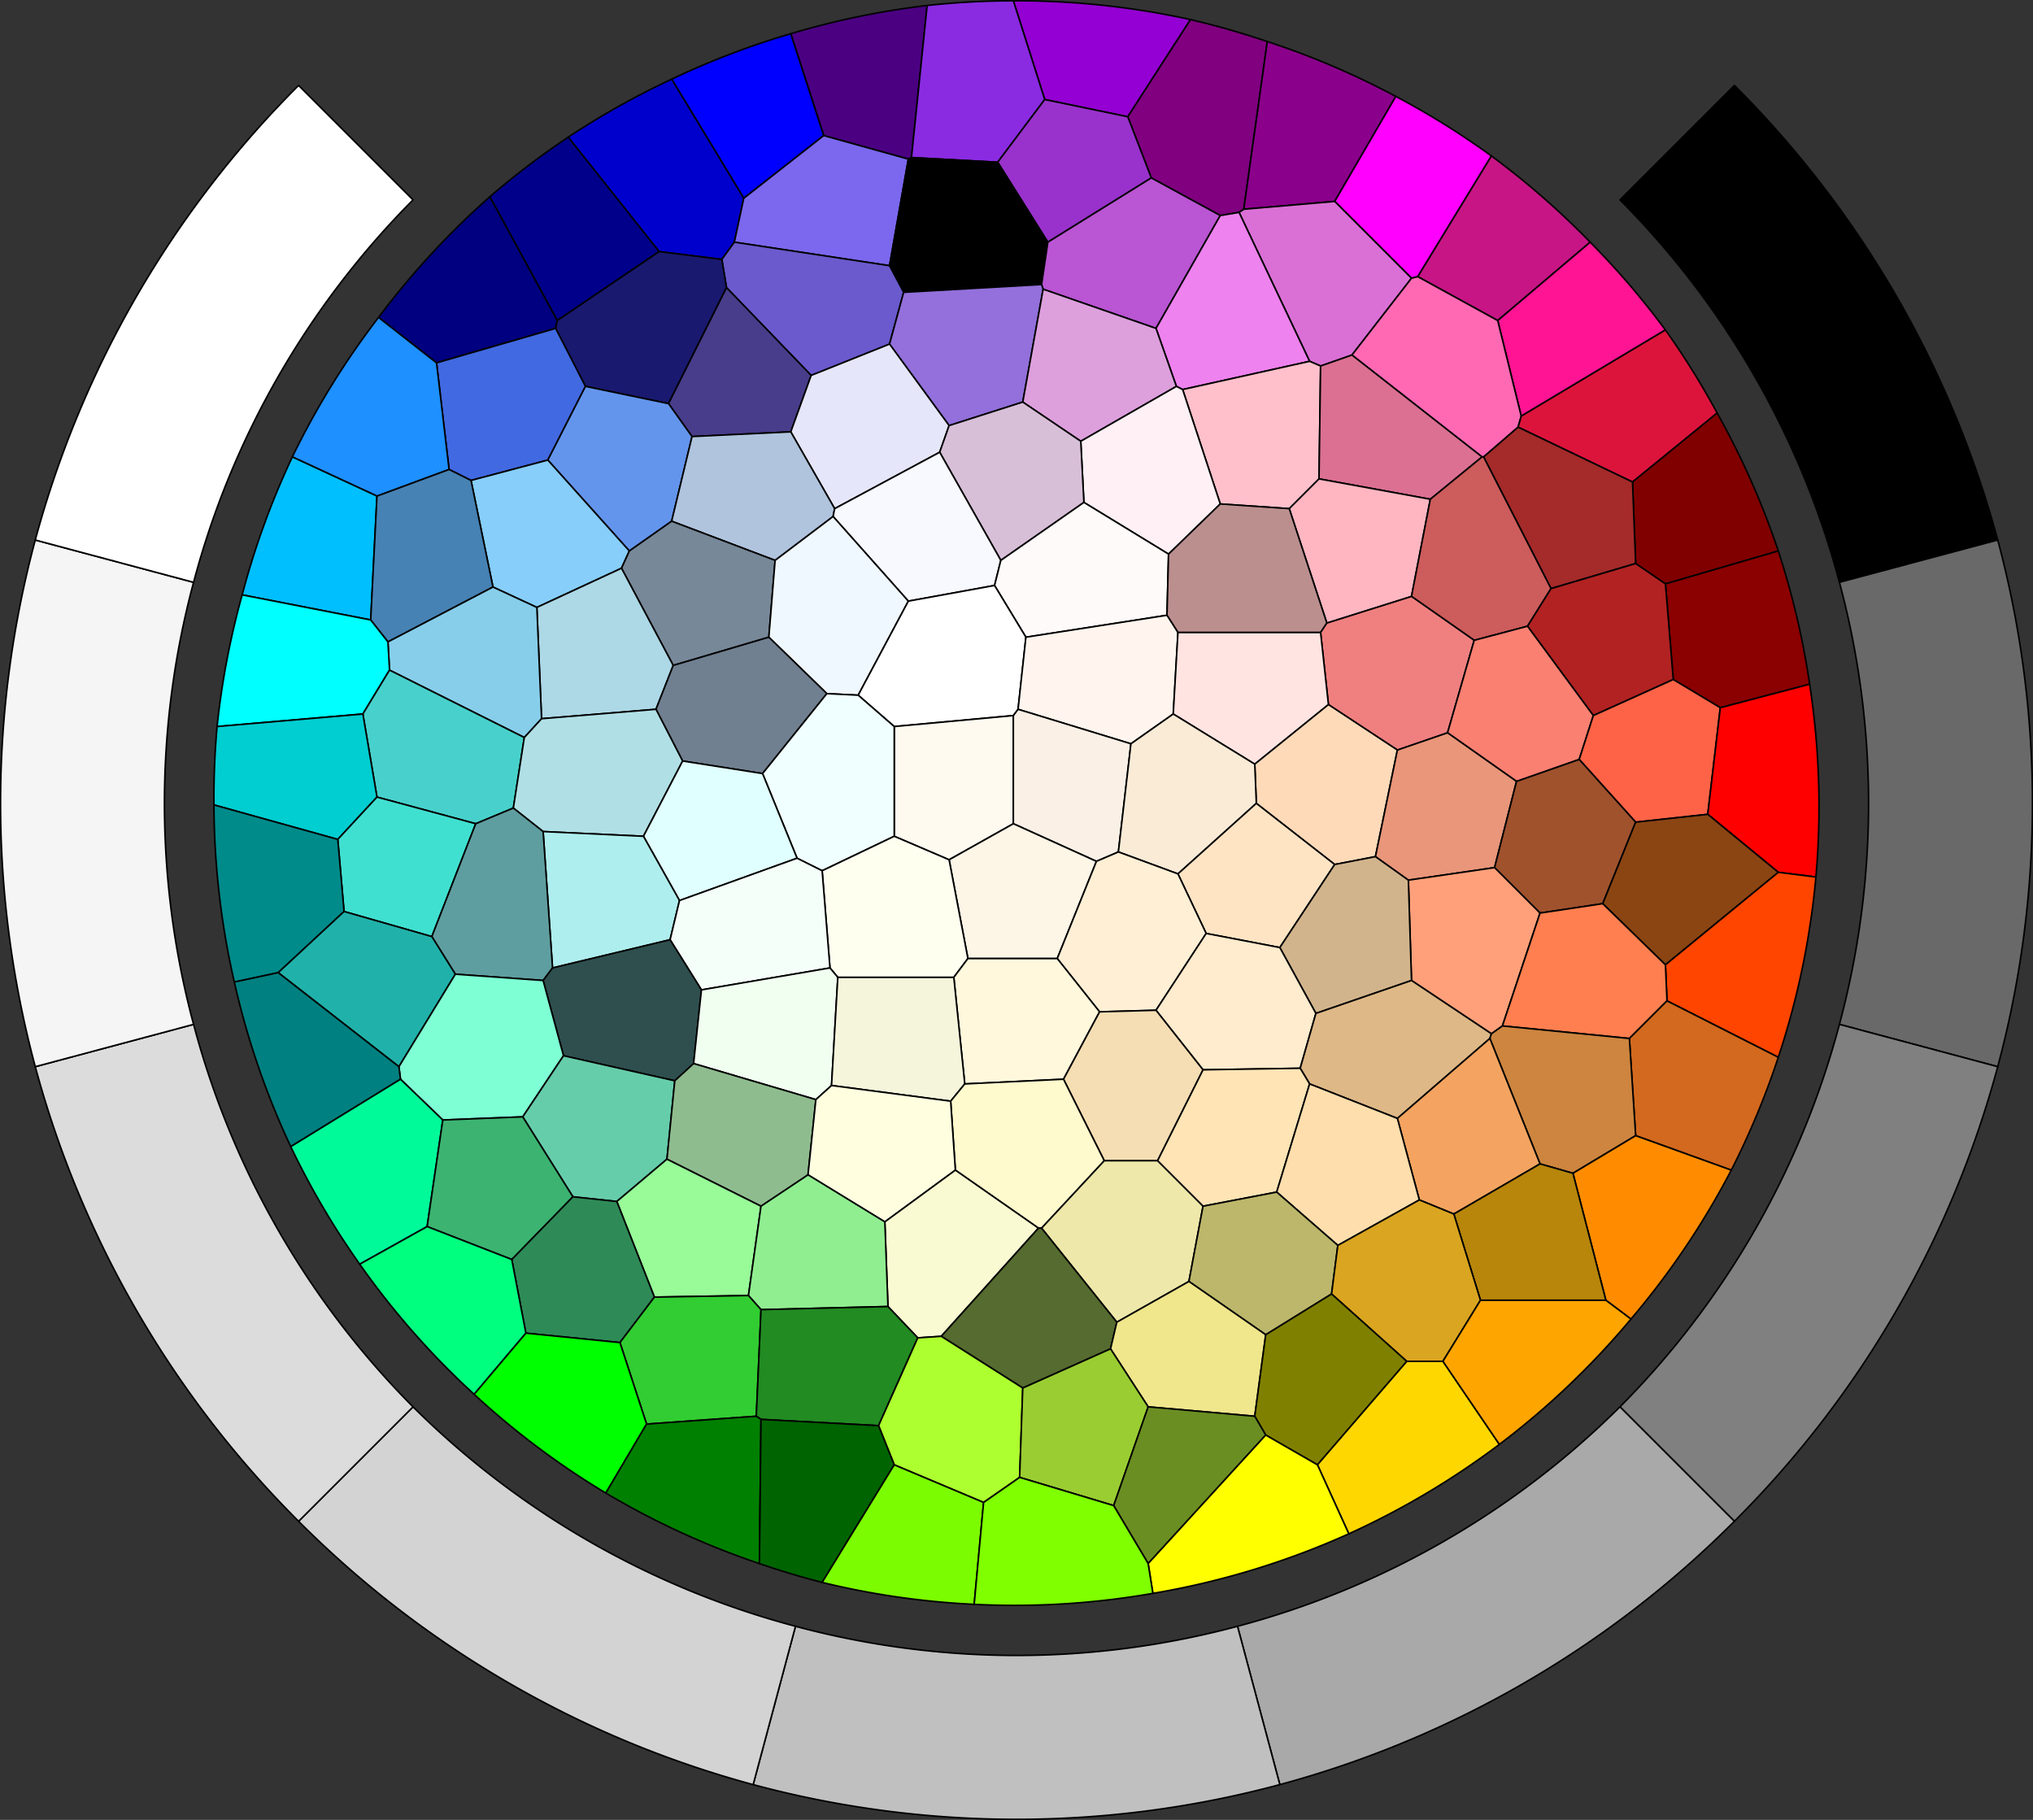 <svg viewBox="-136.5 -.5 1297 1161" xmlns="http://www.w3.org/2000/svg" version="1.1" stroke="black" stroke-width="1" stroke-linejoin="round">
  <rect x="-136.5" y="-.5" width="1297" height="1161" fill="#333333" stroke="none"/>
  <path fill="darkviolet" d="M510,0L530,63 583,74 623,12A512,512 0 0 0 510,0z"></path>
  <path fill="indigo" d="M368,21L389,86 443,101 445,100 455,3A512,512 0 0 0 368,21z"></path>
  <path fill="blueviolet" d="M455,3L445,100 500,103 530,63 510,0A512,512 0 0 0 455,3z"></path>
  <path fill="blue" d="M292,50L338,126 389,86 368,21A512,512 0 0 0 292,50z"></path>
  <path fill="purple" d="M623,12L583,74 598,113 642,137 654,135 657,133 672,26A512,512 0 0 0 623,12z"></path>
  <path fill="darkmagenta" d="M672,26L657,133 715,128 754,61A512,512 0 0 0 672,26z"></path>
  <path fill="darkorchid" d="M500,103 532,154 598,113 583,74 530,63 500,103z"></path>
  <path fill="mediumblue" d="M226,87L284,160 324,165 332,154 338,126 292,50A512,512 0 0 0 226,87z"></path>
  <path fill="magenta" d="M754,61L715,128 764,177 768,176 815,99A512,512 0 0 0 754,61z"></path>
  <path fill="mediumslateblue" d="M332,154 431,169 443,101 389,86 338,126 332,154z"></path>
  <path fill="rebeccapurple" d="M431,169 440,186 528,181 532,154 500,103 445,100 443,101 431,169z"></path>
  <path fill="darkblue" d="M176,125L219,204 284,160 226,87A512,512 0 0 0 176,125z"></path>
  <path fill="mediumvioletred" d="M815,99L768,176 819,204 878,154A512,512 0 0 0 815,99z"></path>
  <path fill="mediumorchid" d="M528,181 529,184 601,209 642,137 598,113 532,154 528,181z"></path>
  <path fill="orchid" d="M654,135 699,230 706,233 726,226 764,177 715,128 657,133 654,135z"></path>
  <path fill="navy" d="M105,202L142,231 218,209 219,204 176,125A512,512 0 0 0 105,202z"></path>
  <path fill="slateblue" d="M324,165 327,183 381,239 431,219 440,186 431,169 332,154 324,165z"></path>
  <path fill="violet" d="M601,209 614,246 618,248 699,230 654,135 642,137 601,209z"></path>
  <path fill="deeppink" d="M878,154L819,204 834,265 926,210A512,512 0 0 0 878,154z"></path>
  <path fill="midnightblue" d="M218,209 237,246 290,257 327,183 324,165 284,160 219,204 218,209z"></path>
  <path fill="mediumpurple" d="M431,219 469,271 516,256 529,184 528,181 440,186 431,219z"></path>
  <path fill="hotpink" d="M726,226 809,291 810,291 832,272 834,265 819,204 768,176 764,177 726,226z"></path>
  <path fill="plum" d="M516,256 553,281 614,246 601,209 529,184 516,256z"></path>
  <path fill="darkslateblue" d="M290,257 305,278 368,275 381,239 327,183 290,257z"></path>
  <path fill="royalblue" d="M142,231 150,299 164,306 213,293 237,246 218,209 142,231z"></path>
  <path fill="crimson" d="M832,272 905,307 959,263A512,512 0 0 0 926,210L834,265 832,272z"></path>
  <path fill="dodgerblue" d="M50,291L104,316 150,299 142,231 105,202A512,512 0 0 0 50,291z"></path>
  <path fill="lavender" d="M368,275 396,324 463,288 469,271 431,219 381,239 368,275z"></path>
  <path fill="pink" d="M618,248 642,321 686,324 705,305 706,233 699,230 618,248z"></path>
  <path fill="palevioletred" d="M705,305 776,318 809,291 726,226 706,233 705,305z"></path>
  <path fill="cornflowerblue" d="M213,293 265,351 292,332 305,278 290,257 237,246 213,293z"></path>
  <path fill="lavenderblush" d="M553,281 555,320 609,353 642,321 618,248 614,246 553,281z"></path>
  <path fill="thistle" d="M463,288 502,357 555,320 553,281 516,256 469,271 463,288z"></path>
  <path fill="lightsteelblue" d="M292,332 358,357 395,329 396,324 368,275 305,278 292,332z"></path>
  <path fill="maroon" d="M959,263L905,307 907,359 926,372 998,351A512,512 0 0 0 959,263z"></path>
  <path fill="brown" d="M810,291 853,375 907,359 905,307 832,272 810,291z"></path>
  <path fill="ghostwhite" d="M395,329 443,383 498,373 502,357 463,288 396,324 395,329z"></path>
  <path fill="lightskyblue" d="M164,306 178,374 206,387 260,362 265,351 213,293 164,306z"></path>
  <path fill="lightpink" d="M686,324 710,397 764,380 776,318 705,305 686,324z"></path>
  <path fill="deepskyblue" d="M18,379L100,395 104,316 50,291A512,512 0 0 0 18,379z"></path>
  <path fill="steelblue" d="M100,395 111,409 178,374 164,306 150,299 104,316 100,395z"></path>
  <path fill="indianred" d="M764,380 804,408 838,399 853,375 810,291 809,291 776,318 764,380z"></path>
  <path fill="snow" d="M498,373 518,406 608,392 609,353 555,320 502,357 498,373z"></path>
  <path fill="rosybrown" d="M608,392 615,403 706,403 710,397 686,324 642,321 609,353 608,392z"></path>
  <path fill="lightslategrey" d="M260,362 293,424 354,406 358,357 292,332 265,351 260,362z"></path>
  <path fill="aliceblue" d="M354,406 391,442 411,443 443,383 395,329 358,357 354,406z"></path>
  <path fill="darkred" d="M998,351L926,372 931,433 961,451 1018,436A512,512 0 0 0 998,351z"></path>
  <path fill="firebrick" d="M838,399 880,456 931,433 926,372 907,359 853,375 838,399z"></path>
  <path fill="lightblue" d="M206,387 209,458 282,452 293,424 260,362 206,387z"></path>
  <path fill="skyblue" d="M111,409 112,427 198,470 209,458 206,387 178,374 111,409z"></path>
  <path fill="white" d="M411,443 434,463 510,456 513,452 518,406 498,373 443,383 411,443z"></path>
  <path fill="cyan" d="M2,463L95,455 112,427 111,409 100,395 18,379A512,512 0 0 0 2,463z"></path>
  <path fill="lightcoral" d="M706,403 711,449 755,478 787,467 804,408 764,380 710,397 706,403z"></path>
  <path fill="seashell" d="M513,452 585,474 612,455 615,403 608,392 518,406 513,452z"></path>
  <path fill="mistyrose" d="M612,455 664,487 711,449 706,403 615,403 612,455z"></path>
  <path fill="slategrey" d="M282,452 299,485 350,493 391,442 354,406 293,424 282,452z"></path>
  <path fill="salmon" d="M787,467 831,498 871,484 880,456 838,399 804,408 787,467z"></path>
  <path fill="mediumturquoise" d="M95,455 104,508 167,525 191,515 198,470 112,427 95,455z"></path>
  <path fill="tomato" d="M871,484 907,524 953,519 961,451 931,433 880,456 871,484z"></path>
  <path fill="red" d="M953,519 998,556 1022,559A512,512 0 0 0 1018,436L961,451 953,519z"></path>
  <path fill="darkturquoise" d="M0,513L79,535 104,508 95,455 2,463A512,512 0 0 0 0,513z"></path>
  <path fill="powderblue" d="M191,515 210,530 274,533 299,485 282,452 209,458 198,470 191,515z"></path>
  <path fill="floralwhite" d="M434,463 434,533 469,548 510,525 510,456 434,463z"></path>
  <path fill="linen" d="M510,456 510,525 563,549 577,543 585,474 513,452 510,456z"></path>
  <path fill="azure" d="M350,493 372,547 388,555 434,533 434,463 411,443 391,442 350,493z"></path>
  <path fill="peachpuff" d="M664,487 665,512 715,551 741,546 755,478 711,449 664,487z"></path>
  <path fill="antiquewhite" d="M577,543 615,557 665,512 664,487 612,455 585,474 577,543z"></path>
  <path fill="darksalmon" d="M741,546 762,561 817,553 831,498 787,467 755,478 741,546z"></path>
  <path fill="lightcyan" d="M274,533 297,574 372,547 350,493 299,485 274,533z"></path>
  <path fill="sienna" d="M817,553 846,582 886,576 907,524 871,484 831,498 817,553z"></path>
  <path fill="turquoise" d="M79,535 83,581 139,597 167,525 104,508 79,535z"></path>
  <path fill="bisque" d="M615,557 633,595 680,604 715,551 665,512 615,557z"></path>
  <path fill="darkcyan" d="M13,626L41,620 83,581 79,535 0,513A512,512 0 0 0 13,626z"></path>
  <path fill="saddlebrown" d="M886,576 926,615 998,556 953,519 907,524 886,576z"></path>
  <path fill="oldlace" d="M469,548 481,611 538,611 563,549 510,525 469,548z"></path>
  <path fill="paleturquoise" d="M210,530 216,617 291,599 297,574 274,533 210,530z"></path>
  <path fill="cadetblue" d="M139,597 154,621 210,625 216,617 210,530 191,515 167,525 139,597z"></path>
  <path fill="ivory" d="M388,555 393,617 398,623 472,623 481,611 469,548 434,533 388,555z"></path>
  <path fill="mintcream" d="M291,599 311,631 393,617 388,555 372,547 297,574 291,599z"></path>
  <path fill="lightsalmon" d="M762,561 764,625 815,659 822,654 846,582 817,553 762,561z"></path>
  <path fill="papayawhip" d="M538,611 565,645 601,644 633,595 615,557 577,543 563,549 538,611z"></path>
  <path fill="tan" d="M680,604 703,646 764,625 762,561 741,546 715,551 680,604z"></path>
  <path fill="orangered" d="M926,615 927,638 998,674A512,512 0 0 0 1022,559L998,556 926,615z"></path>
  <path fill="coral" d="M822,654 903,662 927,638 926,615 886,576 846,582 822,654z"></path>
  <path fill="lightseagreen" d="M41,620 118,680 154,621 139,597 83,581 41,620z"></path>
  <path fill="blanchedalmond" d="M601,644 631,682 693,681 703,646 680,604 633,595 601,644z"></path>
  <path fill="darkslategrey" d="M210,625 223,673 294,689 306,678 311,631 291,599 216,617 210,625z"></path>
  <path fill="cornsilk" d="M472,623 479,691 542,688 565,645 538,611 481,611 472,623z"></path>
  <path fill="honeydew" d="M306,678 384,701 394,692 398,623 393,617 311,631 306,678z"></path>
  <path fill="beige" d="M394,692 470,702 479,691 472,623 398,623 394,692z"></path>
  <path fill="burlywood" d="M693,681 699,691 755,713 814,662 815,659 764,625 703,646 693,681z"></path>
  <path fill="aquamarine" d="M118,680 119,688 146,714 197,712 223,673 210,625 154,621 118,680z"></path>
  <path fill="teal" d="M49,731L119,688 118,680 41,620 13,626A512,512 0 0 0 49,731z"></path>
  <path fill="chocolate" d="M903,662 907,724 968,746A512,512 0 0 0 998,674L927,638 903,662z"></path>
  <path fill="wheat" d="M542,688 568,740 602,740 631,682 601,644 565,645 542,688z"></path>
  <path fill="peru" d="M814,662 846,742 867,748 907,724 903,662 822,654 815,659 814,662z"></path>
  <path fill="mediumaquamarine" d="M197,712 229,763 257,766 289,739 294,689 223,673 197,712z"></path>
  <path fill="darkseagreen" d="M289,739 349,769 379,749 384,701 306,678 294,689 289,739z"></path>
  <path fill="moccasin" d="M602,740 631,769 678,760 699,691 693,681 631,682 602,740z"></path>
  <path fill="sandybrown" d="M755,713 769,765 791,774 846,742 814,662 755,713z"></path>
  <path fill="lemonchiffon" d="M470,702 473,746 526,783 528,783 568,740 542,688 479,691 470,702z"></path>
  <path fill="lightyellow" d="M379,749 428,779 473,746 470,702 394,692 384,701 379,749z"></path>
  <path fill="navajowhite" d="M678,760 717,794 769,765 755,713 699,691 678,760z"></path>
  <path fill="mediumspringgreen" d="M93,806L136,782 146,714 119,688 49,731A512,512 0 0 0 93,806z"></path>
  <path fill="mediumseagreen" d="M136,782 190,803 229,763 197,712 146,714 136,782z"></path>
  <path fill="darkorange" d="M867,748 888,829 904,841A512,512 0 0 0 968,746L907,724 867,748z"></path>
  <path fill="palegreen" d="M257,766 281,827 341,826 349,769 289,739 257,766z"></path>
  <path fill="palegoldenrod" d="M528,783 576,843 622,817 631,769 602,740 568,740 528,783z"></path>
  <path fill="darkgoldenrod" d="M791,774 808,829 888,829 867,748 846,742 791,774z"></path>
  <path fill="lightgoldenrodyellow" d="M428,779 430,833 449,853 464,852 526,783 473,746 428,779z"></path>
  <path fill="lightgreen" d="M341,826 349,835 430,833 428,779 379,749 349,769 341,826z"></path>
  <path fill="darkkhaki" d="M622,817 671,851 713,825 717,794 678,760 631,769 622,817z"></path>
  <path fill="seagreen" d="M190,803 199,850 259,856 281,827 257,766 229,763 190,803z"></path>
  <path fill="goldenrod" d="M713,825 761,868 784,868 808,829 791,774 769,765 717,794 713,825z"></path>
  <path fill="springgreen" d="M166,889L199,850 190,803 136,782 93,806A512,512 0 0 0 166,889z"></path>
  <path fill="darkolivegreen" d="M464,852 516,885 572,860 576,843 528,783 526,783 464,852z"></path>
  <path fill="khaki" d="M572,860 596,897 664,903 671,851 622,817 576,843 572,860z"></path>
  <path fill="orange" d="M784,868 820,921A512,512 0 0 0 904,841L888,829 808,829 784,868z"></path>
  <path fill="limegreen" d="M259,856 276,908 346,903 349,835 341,826 281,827 259,856z"></path>
  <path fill="forestgreen" d="M346,903 349,905 424,909 449,853 430,833 349,835 346,903z"></path>
  <path fill="olive" d="M664,903 671,915 704,934 761,868 713,825 671,851 664,903z"></path>
  <path fill="lime" d="M250,952L276,908 259,856 199,850 166,889A512,512 0 0 0 250,952z"></path>
  <path fill="greenyellow" d="M424,909 434,934 491,958 514,942 516,885 464,852 449,853 424,909z"></path>
  <path fill="yellowgreen" d="M514,942 574,960 596,897 572,860 516,885 514,942z"></path>
  <path fill="gold" d="M704,934 724,978A512,512 0 0 0 820,921L784,868 761,868 704,934z"></path>
  <path fill="olivedrab" d="M574,960 596,997 671,915 664,903 596,897 574,960z"></path>
  <path fill="green" d="M348,997L349,905 346,903 276,908 250,952A512,512 0 0 0 348,997z"></path>
  <path fill="darkgreen" d="M388,1009L434,934 424,909 349,905 348,997A512,512 0 0 0 388,1009z"></path>
  <path fill="yellow" d="M596,997 599,1016A512,512 0 0 0 724,978L704,934 671,915 596,997z"></path>
  <path fill="lawngreen" d="M485,1023L491,958 434,934 388,1009A512,512 0 0 0 485,1023z"></path>
  <path fill="chartreuse" d="M599,1016L596,997 574,960 514,942 491,958 485,1023A512,512 0 0 0 599,1016z"></path>
  <path fill="black" d="M1037,371 1138,344A648,648 0 0 0 970,54L897,127A544,544 0 0 1 1037,371Z"></path>
  <path fill="dimgrey" d="M1037,653 1138,680A648,648 0 0 0 1138,344L1037,371A544,544 0 0 1 1037,653Z"></path>
  <path fill="grey" d="M897,897 970,970A648,648 0 0 0 1138,680L1037,653A544,544 0 0 1 897,897Z"></path>
  <path fill="darkgrey" d="M653,1037 680,1138A648,648 0 0 0 970,970L897,897A544,544 0 0 1 653,1037Z"></path>
  <path fill="silver" d="M371,1037 344,1138A648,648 0 0 0 680,1138L653,1037A544,544 0 0 1 371,1037Z"></path>
  <path fill="lightgrey" d="M127,897 54,970A648,648 0 0 0 344,1138L371,1037A544,544 0 0 1 127,897Z"></path>
  <path fill="gainsboro" d="M-13,653 -114,680A648,648 0 0 0 54,970L127,897A544,544 0 0 1 -13,653Z"></path>
  <path fill="whitesmoke" d="M-13,371 -114,344A648,648 0 0 0 -114,680L-13,653A544,544 0 0 1 -13,371Z"></path>
  <path fill="white" d="M127,127 54,54A648,648 0 0 0 -114,344L-13,371A544,544 0 0 1 127,127Z"></path>
</svg>
